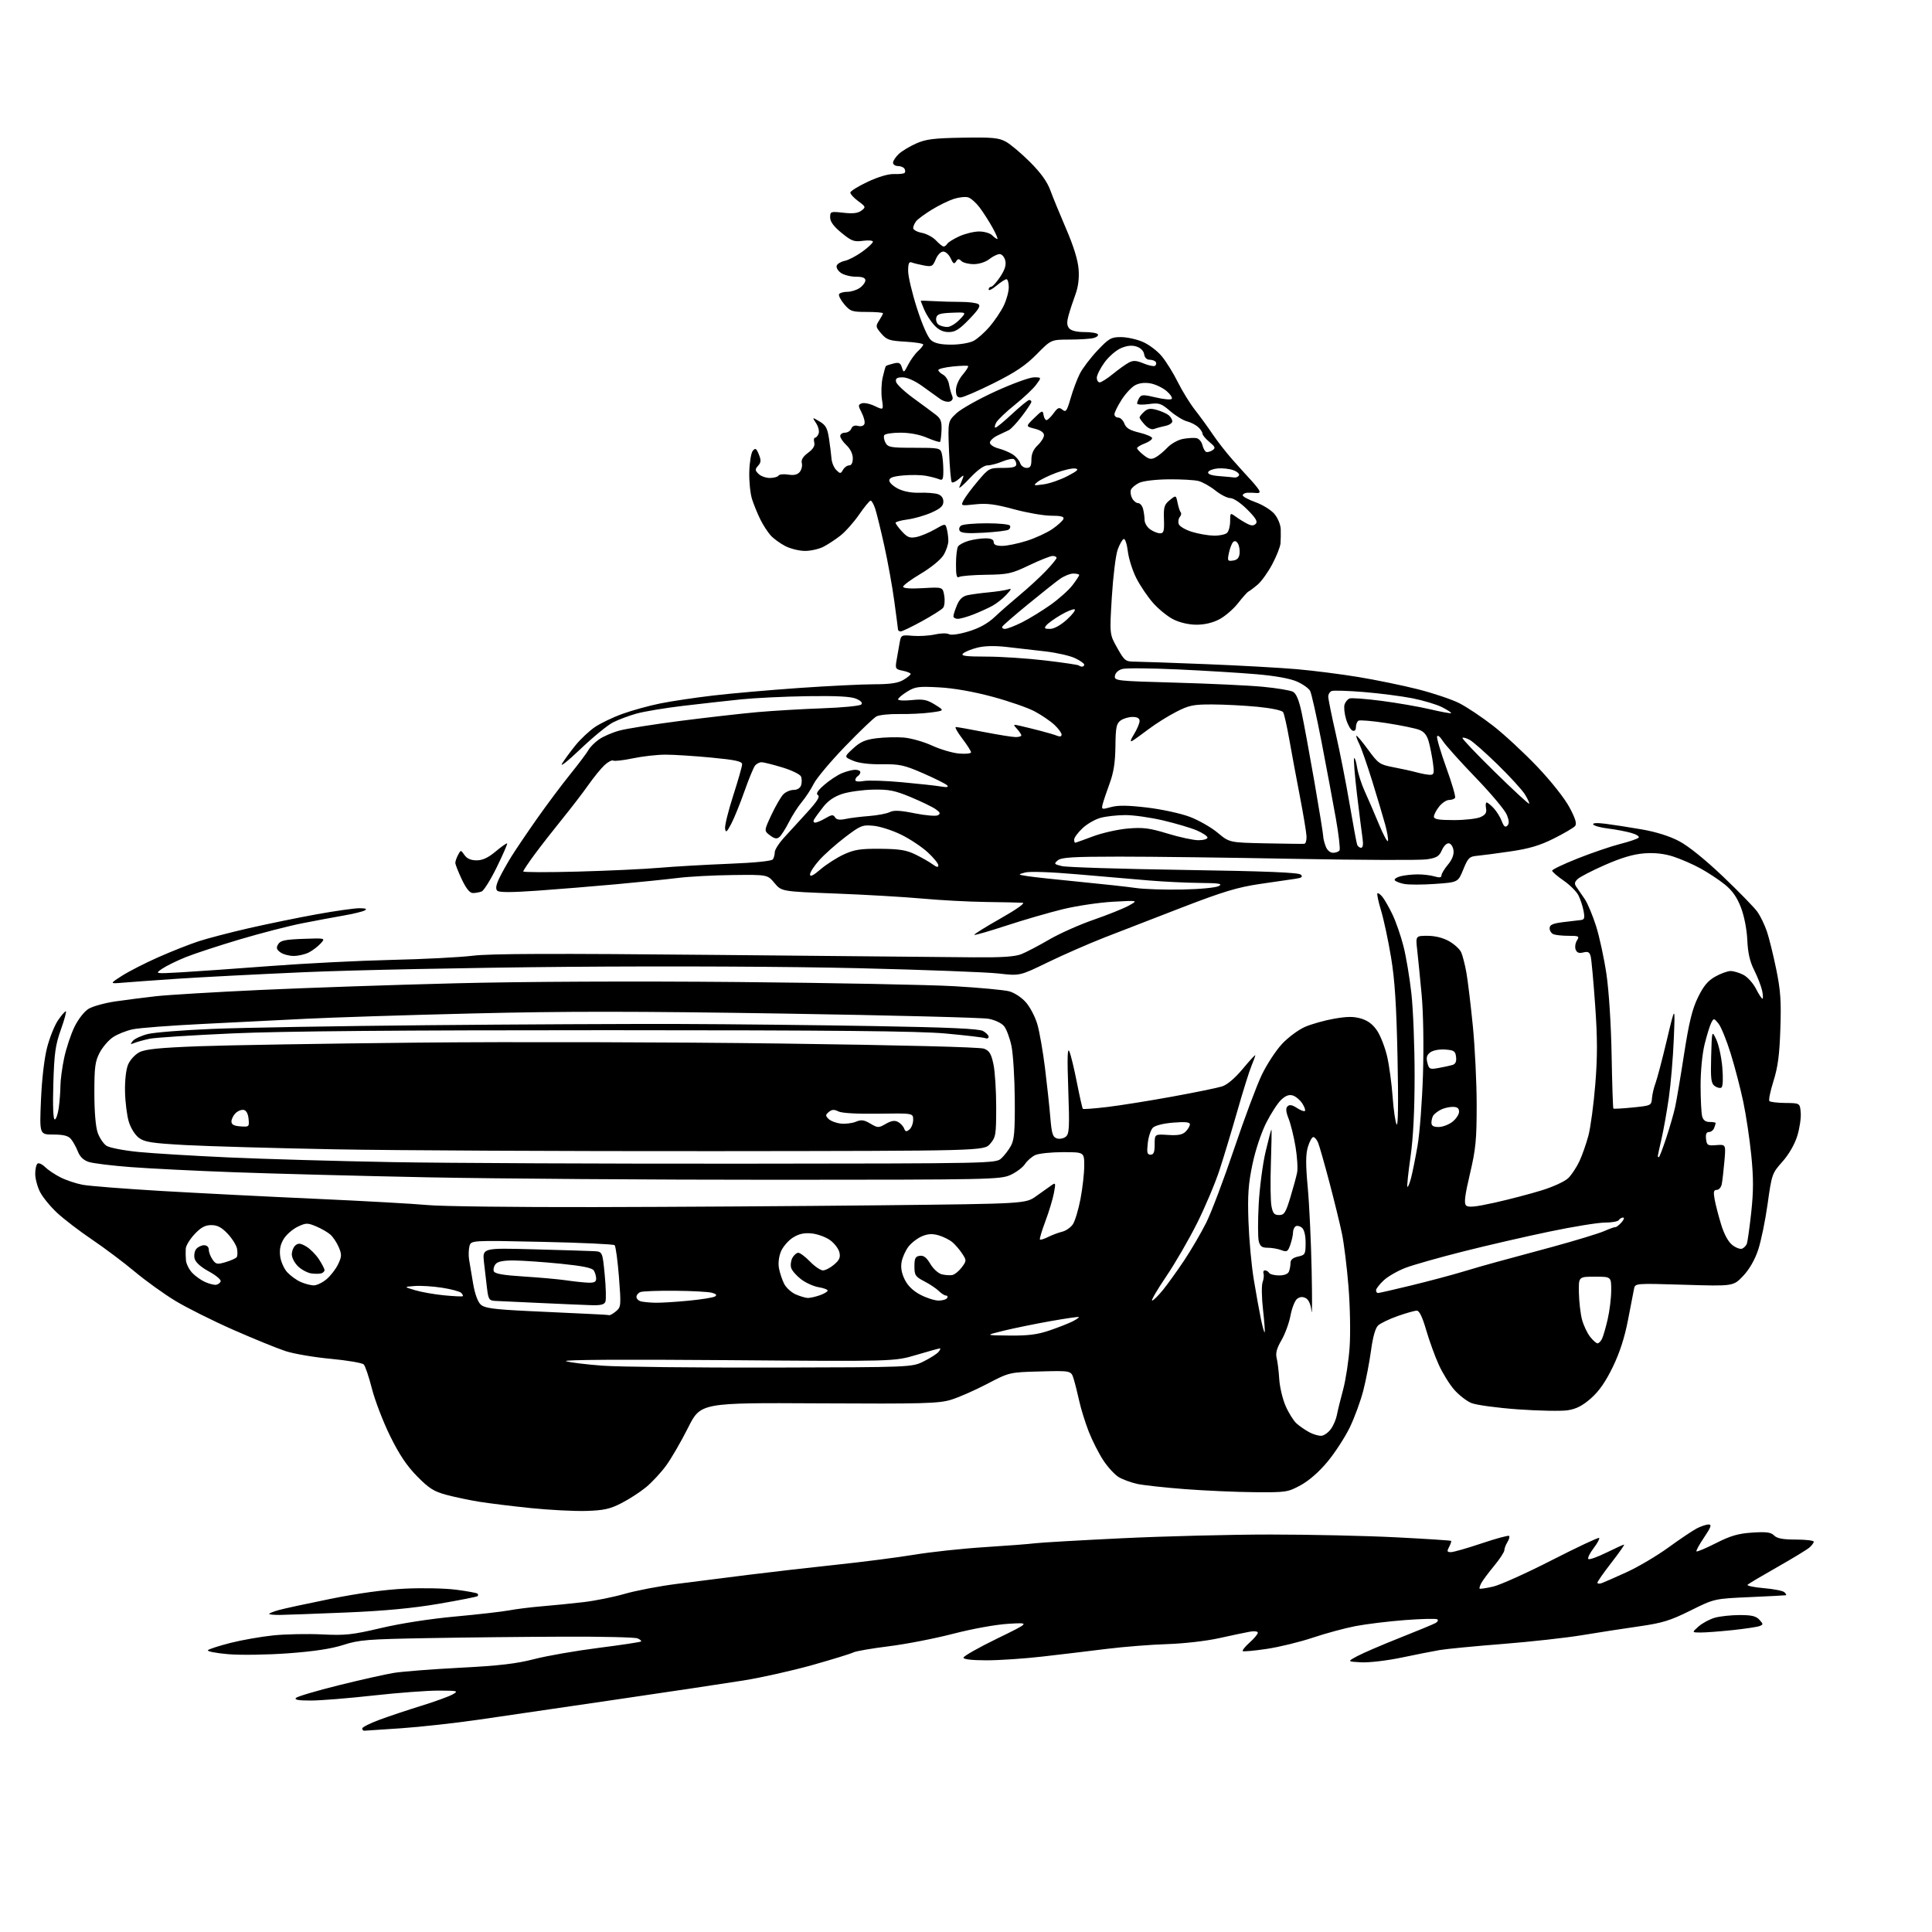 <?xml version="1.0" encoding="UTF-8" standalone="no"?>
<svg 
  version="1.1" 
  xmlns="http://www.w3.org/2000/svg" 
  xmlns:xlink="http://www.w3.org/1999/xlink" 
  xmlns:svg="http://www.w3.org/2000/svg"
  xmlns:rdf="http://www.w3.org/1999/02/22-rdf-syntax-ns#"
  xmlns:cc="http://creativecommons.org/ns#"
  xmlns:dc="http://purl.org/dc/elements/1.1/"
  viewBox="0 0 768 768"
  width="768"
  height="768"
>
<style>svg {background-color: white; }</style>"
<path stroke="none" fill="black" fill-rule="evenodd" d="M144.75,687.99C144.34,687.99 144.00,687.59 144.00,687.09C144.00,686.59 147.04,685.05 150.75,683.67C154.46,682.29 162.00,679.77 167.50,678.07C173.00,676.37 178.62,674.32 180.00,673.52C182.34,672.17 181.97,672.07 174.41,672.04C169.96,672.02 158.26,672.90 148.41,673.99C138.56,675.09 127.37,675.99 123.55,675.99C118.65,676.00 116.91,675.69 117.66,674.94C118.24,674.36 125.87,672.10 134.61,669.93C143.35,667.76 153.26,665.53 156.64,664.99C160.02,664.44 171.86,663.53 182.95,662.95C198.37,662.16 205.29,661.35 212.31,659.53C217.37,658.22 228.89,656.21 237.93,655.06C246.97,653.91 254.57,652.76 254.83,652.51C255.08,652.25 254.43,651.70 253.39,651.27C252.35,650.85 239.35,650.54 224.50,650.60C209.65,650.65 185.35,650.90 170.50,651.17C146.04,651.60 142.84,651.85 136.50,653.88C131.71,655.42 124.77,656.47 114.50,657.22C106.05,657.83 95.63,657.98 90.65,657.56C85.78,657.14 82.18,656.43 82.65,655.97C83.12,655.52 87.17,654.21 91.66,653.07C96.15,651.93 103.80,650.59 108.66,650.09C113.52,649.59 122.22,649.42 128.00,649.70C137.31,650.16 139.97,649.87 151.50,647.16C159.29,645.32 171.12,643.49 181.00,642.59C190.07,641.76 199.75,640.65 202.50,640.13C205.25,639.61 211.10,638.88 215.50,638.52C219.90,638.15 227.28,637.42 231.89,636.88C236.51,636.35 243.93,634.85 248.39,633.56C252.85,632.28 262.12,630.50 269.00,629.63C275.88,628.75 288.70,627.13 297.50,626.02C306.30,624.92 322.05,623.11 332.50,622.00C342.95,620.90 356.90,619.10 363.50,618.01C370.10,616.92 382.70,615.56 391.50,615.01C400.30,614.45 409.30,613.76 411.50,613.47C413.70,613.19 429.22,612.29 445.99,611.48C462.76,610.67 489.31,610.00 504.99,610.00C520.67,610.00 543.17,610.50 555.00,611.11C566.82,611.71 576.65,612.35 576.83,612.52C577.01,612.69 576.66,613.77 576.05,614.91C575.10,616.68 575.21,617.00 576.77,617.00C577.78,617.00 583.27,615.43 588.98,613.51C594.68,611.59 599.59,610.26 599.89,610.55C600.18,610.85 599.88,611.96 599.21,613.03C598.55,614.10 598.00,615.55 598.00,616.25C598.00,616.96 596.17,619.75 593.93,622.46C591.70,625.16 589.41,628.23 588.85,629.27C588.29,630.32 587.99,631.32 588.17,631.50C588.35,631.69 590.75,631.33 593.50,630.71C596.25,630.09 606.75,625.37 616.84,620.21C626.92,615.06 635.40,611.07 635.69,611.35C635.97,611.64 634.97,613.49 633.46,615.46C631.95,617.44 631.02,619.36 631.39,619.73C631.76,620.10 634.98,618.96 638.55,617.20C642.12,615.44 645.29,614.00 645.59,614.00C645.90,614.00 643.64,617.23 640.57,621.17C637.51,625.12 635.00,628.70 635.00,629.14C635.00,629.58 635.79,629.65 636.75,629.30C637.71,628.96 642.20,626.98 646.73,624.91C651.25,622.84 658.68,618.45 663.23,615.14C667.78,611.84 672.85,608.43 674.50,607.57C676.15,606.72 678.26,606.01 679.18,606.01C680.53,606.00 680.17,607.03 677.41,611.14C675.50,613.97 674.14,616.47 674.37,616.70C674.60,616.94 678.10,615.46 682.15,613.41C687.96,610.47 690.98,609.59 696.56,609.23C702.17,608.86 703.95,609.09 705.24,610.38C706.42,611.57 708.74,612.00 713.93,612.00C717.82,612.00 721.00,612.38 721.00,612.85C721.00,613.31 720.21,614.37 719.25,615.19C718.29,616.02 712.55,619.51 706.50,622.94C700.45,626.37 695.14,629.52 694.70,629.94C694.26,630.36 697.14,630.97 701.10,631.31C705.07,631.64 708.78,632.38 709.35,632.95C709.93,633.53 710.20,634.06 709.95,634.13C709.70,634.20 703.20,634.54 695.49,634.88C681.49,635.50 681.49,635.50 671.99,640.22C663.91,644.23 660.86,645.17 651.50,646.51C645.45,647.37 635.33,648.94 629.00,649.99C622.67,651.05 608.44,652.62 597.36,653.50C586.28,654.37 575.03,655.46 572.36,655.91C569.69,656.37 562.83,657.72 557.12,658.92C551.37,660.12 544.23,660.96 541.12,660.80C535.50,660.50 535.50,660.50 539.61,658.30C541.88,657.09 549.43,653.84 556.40,651.08C563.37,648.32 569.79,645.66 570.67,645.17C571.54,644.68 571.83,644.01 571.31,643.69C570.78,643.37 564.99,643.51 558.43,644.01C551.87,644.51 543.06,645.59 538.85,646.40C534.64,647.20 526.99,649.28 521.85,651.00C516.71,652.72 508.45,654.74 503.50,655.47C498.55,656.21 494.28,656.60 494.00,656.33C493.73,656.06 494.96,654.53 496.75,652.93C498.54,651.33 500.00,649.58 500.00,649.04C500.00,648.47 498.62,648.30 496.75,648.64C494.96,648.96 489.45,650.12 484.50,651.22C479.46,652.33 470.45,653.36 464.00,653.56C457.68,653.75 446.88,654.60 440.00,655.45C433.12,656.31 421.63,657.68 414.46,658.50C407.29,659.33 397.27,660.00 392.21,660.00C386.38,660.00 383.00,659.61 383.00,658.94C383.00,658.35 388.96,654.97 396.25,651.42C409.50,644.96 409.50,644.96 400.89,645.48C395.91,645.77 386.64,647.45 378.89,649.45C371.53,651.36 359.98,653.60 353.23,654.43C346.48,655.27 340.18,656.36 339.23,656.86C338.28,657.36 330.98,659.61 323.00,661.86C315.02,664.10 302.65,666.88 295.50,668.02C288.35,669.17 265.62,672.57 245.00,675.59C224.38,678.61 199.85,682.20 190.50,683.57C181.15,684.93 167.20,686.48 159.50,687.01C151.80,687.54 145.16,687.98 144.75,687.99zM676.00,648.95C672.50,648.94 672.50,648.94 675.25,646.51C676.77,645.18 679.69,643.62 681.75,643.05C683.81,642.48 688.24,642.01 691.60,642.01C696.29,642.00 698.08,642.43 699.39,643.88C700.98,645.63 700.98,645.79 699.40,646.40C698.48,646.75 693.62,647.48 688.61,648.01C683.60,648.53 677.92,648.96 676.00,648.95zM111.25,641.96C108.91,641.98 107.00,641.80 107.00,641.55C107.00,641.30 108.69,640.62 110.75,640.04C112.81,639.46 122.15,637.44 131.50,635.55C142.49,633.33 152.92,631.91 161.00,631.51C167.93,631.18 177.02,631.37 181.41,631.95C185.76,632.52 189.55,633.22 189.83,633.50C190.11,633.77 190.11,634.22 189.85,634.49C189.58,634.75 182.64,636.12 174.43,637.53C163.98,639.31 152.90,640.36 137.50,641.00C125.40,641.50 113.59,641.93 111.25,641.96zM233.00,600.62C228.32,600.76 218.43,600.25 211.01,599.49C203.59,598.73 194.37,597.59 190.51,596.97C186.66,596.35 180.80,595.12 177.50,594.24C172.49,592.90 170.56,591.68 165.80,586.85C161.69,582.66 158.71,578.22 155.05,570.78C152.27,565.13 149.03,556.67 147.84,552.00C146.65,547.33 145.19,543.00 144.59,542.39C143.99,541.78 138.08,540.77 131.46,540.15C124.84,539.54 116.74,538.15 113.46,537.07C110.18,536.00 100.87,532.20 92.77,528.64C84.67,525.07 74.32,519.90 69.77,517.15C65.22,514.40 57.90,509.13 53.50,505.45C49.10,501.77 41.45,496.03 36.50,492.69C31.55,489.35 25.32,484.57 22.66,482.08C19.99,479.59 16.95,475.87 15.91,473.81C14.86,471.76 14.00,468.51 14.00,466.60C14.00,464.68 14.43,462.85 14.96,462.52C15.49,462.20 16.82,462.82 17.92,463.92C19.02,465.02 21.74,466.85 23.98,467.99C26.21,469.13 30.18,470.46 32.80,470.96C35.42,471.46 49.47,472.56 64.03,473.42C78.59,474.27 106.25,475.68 125.50,476.54C144.75,477.41 164.78,478.53 170.00,479.03C175.22,479.54 204.93,479.90 236.00,479.84C267.07,479.78 318.41,479.46 350.09,479.12C407.68,478.50 407.68,478.50 411.89,475.50C414.21,473.85 416.93,471.92 417.93,471.21C419.65,470.00 419.71,470.18 418.95,474.25C418.50,476.64 416.98,481.68 415.56,485.45C414.14,489.22 413.16,492.50 413.39,492.73C413.63,492.96 415.09,492.50 416.66,491.71C418.22,490.93 420.73,489.99 422.24,489.62C423.74,489.26 425.66,487.92 426.51,486.63C427.35,485.34 428.71,480.81 429.52,476.56C430.33,472.30 431.00,466.39 431.00,463.41C431.00,458.00 431.00,458.00 422.55,458.00C417.90,458.00 412.95,458.52 411.56,459.15C410.17,459.79 408.31,461.40 407.44,462.74C406.56,464.07 403.97,466.02 401.67,467.06C397.68,468.87 393.69,468.96 308.50,468.98C259.55,468.99 197.23,468.55 170.00,468.00C142.77,467.45 108.12,466.54 93.00,465.98C77.88,465.43 59.42,464.51 52.00,463.94C44.58,463.38 37.08,462.46 35.35,461.91C33.21,461.23 31.80,459.89 30.94,457.71C30.24,455.94 29.00,453.71 28.18,452.75C27.10,451.48 25.19,451.00 21.20,451.00C15.70,451.00 15.70,451.00 16.29,437.25C16.64,428.93 17.61,420.68 18.73,416.36C19.75,412.44 21.69,407.60 23.04,405.62C24.39,403.64 25.79,402.01 26.15,402.01C26.51,402.00 25.64,405.26 24.21,409.25C22.02,415.41 21.56,418.65 21.20,430.75C20.94,439.63 21.14,445.00 21.75,445.00C22.29,445.00 23.01,442.91 23.36,440.36C23.71,437.81 24.01,433.87 24.02,431.61C24.03,429.35 24.70,424.36 25.51,420.52C26.33,416.68 28.17,411.13 29.61,408.18C31.12,405.11 33.50,402.06 35.21,401.02C36.86,400.02 41.64,398.70 45.85,398.08C50.06,397.47 57.33,396.54 62.00,396.01C66.67,395.49 85.30,394.37 103.39,393.53C121.49,392.69 156.36,391.49 180.89,390.88C208.01,390.19 252.16,389.99 293.50,390.37C330.90,390.71 369.60,391.46 379.50,392.04C389.40,392.62 399.15,393.53 401.16,394.06C403.23,394.61 406.12,396.51 407.82,398.45C409.47,400.32 411.52,404.26 412.37,407.19C413.22,410.12 414.58,417.92 415.40,424.51C416.21,431.11 417.17,439.97 417.52,444.21C418.06,450.68 418.48,452.02 420.13,452.54C421.21,452.88 422.81,452.57 423.68,451.85C425.06,450.70 425.19,448.28 424.65,433.02C424.20,420.23 424.33,416.18 425.10,418.00C425.69,419.38 427.04,424.98 428.11,430.45C429.19,435.92 430.24,440.57 430.45,440.78C430.66,440.99 435.03,440.66 440.17,440.05C445.30,439.43 456.93,437.58 466.00,435.92C475.07,434.27 483.98,432.45 485.79,431.87C487.85,431.21 490.93,428.59 494.04,424.86C496.77,421.58 499.00,419.16 499.00,419.48C499.00,419.80 498.31,421.72 497.46,423.75C496.61,425.78 494.11,433.76 491.91,441.47C489.71,449.19 486.51,459.77 484.81,465.00C483.11,470.23 479.09,479.76 475.87,486.20C472.66,492.63 467.12,502.20 463.56,507.45C460.00,512.70 457.49,517.00 457.98,517.00C458.47,517.00 460.42,515.09 462.31,512.75C464.21,510.41 468.00,505.12 470.75,501.00C473.50,496.88 477.41,490.18 479.45,486.12C481.49,482.06 486.48,468.86 490.55,456.78C494.62,444.70 499.59,431.40 501.59,427.24C503.60,423.07 507.23,417.53 509.66,414.94C512.09,412.34 516.21,409.30 518.81,408.18C521.42,407.05 526.63,405.60 530.39,404.94C535.63,404.03 538.15,404.03 541.13,404.92C543.81,405.73 545.79,407.25 547.48,409.79C548.82,411.83 550.59,416.43 551.42,420.00C552.24,423.57 553.21,430.77 553.59,436.00C553.96,441.23 554.68,446.18 555.19,447.00C555.78,447.94 555.91,437.97 555.54,420.50C555.10,399.42 554.46,389.52 552.95,380.47C551.85,373.85 550.08,365.55 549.01,362.02C547.94,358.49 547.28,355.39 547.54,355.12C547.81,354.86 548.72,355.51 549.57,356.57C550.42,357.63 552.22,360.79 553.56,363.59C554.90,366.39 556.85,372.01 557.89,376.09C558.94,380.17 560.36,388.68 561.06,395.00C561.76,401.32 562.33,415.95 562.33,427.50C562.33,441.59 561.78,452.26 560.69,459.94C559.79,466.23 559.23,471.57 559.46,471.79C559.68,472.02 560.33,470.47 560.90,468.35C561.46,466.23 562.63,460.45 563.49,455.50C564.36,450.55 565.33,437.73 565.66,427.00C566.00,415.50 565.79,402.58 565.13,395.50C564.52,388.90 563.73,380.91 563.37,377.75C562.72,372.00 562.72,372.00 567.47,372.00C570.47,372.00 573.63,372.79 576.01,374.13C578.09,375.30 580.26,377.28 580.84,378.54C581.41,379.80 582.35,383.46 582.92,386.67C583.49,389.88 584.64,399.43 585.48,407.89C586.31,416.35 587.00,430.47 587.00,439.27C587.00,453.11 586.64,456.78 584.32,466.64C582.29,475.25 581.92,478.32 582.79,479.19C583.66,480.06 586.45,479.78 594.22,478.06C599.87,476.80 608.23,474.61 612.79,473.20C617.50,471.75 622.11,469.61 623.46,468.27C624.76,466.97 626.73,463.98 627.84,461.62C628.94,459.27 630.55,454.68 631.42,451.42C632.28,448.17 633.51,439.03 634.14,431.13C635.04,420.10 635.03,412.79 634.10,399.63C633.44,390.21 632.64,381.49 632.34,380.26C631.90,378.47 631.30,378.14 629.40,378.61C627.69,379.04 626.83,378.72 626.35,377.47C625.98,376.52 626.21,374.89 626.85,373.87C627.92,372.15 627.66,372.00 623.59,372.00C621.16,372.00 618.45,371.73 617.58,371.39C616.71,371.06 616.00,369.99 616.00,369.02C616.00,367.64 617.15,367.11 621.25,366.58C624.14,366.21 627.32,365.83 628.32,365.74C629.84,365.60 630.03,365.00 629.49,362.07C629.12,360.14 628.19,357.34 627.41,355.83C626.63,354.33 623.97,351.70 621.50,350.00C619.02,348.30 617.00,346.54 617.00,346.09C617.00,345.64 621.61,343.45 627.25,341.21C632.89,338.98 640.42,336.41 644.00,335.50C647.58,334.59 650.89,333.47 651.37,333.00C651.85,332.54 650.51,331.67 648.37,331.08C646.24,330.48 642.12,329.70 639.22,329.35C636.32,329.00 633.67,328.28 633.34,327.75C632.97,327.14 634.73,327.03 638.12,327.45C641.08,327.82 647.55,328.82 652.50,329.68C658.27,330.67 663.65,332.36 667.47,334.37C671.16,336.30 677.85,341.70 684.97,348.48C691.31,354.53 697.46,360.84 698.63,362.51C699.81,364.19 701.48,367.66 702.36,370.23C703.23,372.79 704.89,379.53 706.06,385.20C707.80,393.68 708.10,397.89 707.72,409.00C707.38,419.35 706.73,424.19 704.98,429.76C703.72,433.75 702.99,437.33 703.37,437.70C703.75,438.08 706.63,438.42 709.78,438.45C715.50,438.50 715.50,438.50 715.82,442.34C715.99,444.45 715.36,448.64 714.41,451.66C713.36,454.99 711.05,458.97 708.51,461.82C704.43,466.40 704.31,466.76 702.65,478.61C701.72,485.27 700.02,493.52 698.86,496.94C697.53,500.90 695.35,504.65 692.89,507.24C689.01,511.31 689.01,511.31 669.51,510.71C650.02,510.12 650.01,510.12 649.56,512.31C649.31,513.51 648.23,519.11 647.15,524.74C645.81,531.69 643.88,537.68 641.11,543.39C638.27,549.26 635.66,553.01 632.44,555.85C629.05,558.83 626.59,560.09 623.16,560.61C620.60,561.00 611.70,560.83 603.40,560.24C595.09,559.64 586.76,558.51 584.88,557.72C583.00,556.94 579.94,554.56 578.07,552.43C576.20,550.30 573.44,545.83 571.93,542.50C570.41,539.16 568.17,532.96 566.93,528.72C565.43,523.54 564.20,521.00 563.20,521.00C562.38,521.00 558.96,521.97 555.60,523.15C552.25,524.34 548.74,526.03 547.81,526.90C546.73,527.93 545.72,531.49 545.01,536.81C544.39,541.38 543.02,548.52 541.95,552.69C540.89,556.85 538.47,563.46 536.58,567.38C534.68,571.30 530.71,577.42 527.75,581.00C524.36,585.09 520.38,588.57 517.04,590.39C511.90,593.18 511.27,593.27 498.61,593.17C491.40,593.11 478.98,592.56 471.00,591.95C463.03,591.34 454.51,590.41 452.08,589.88C449.66,589.35 446.36,588.15 444.77,587.21C443.17,586.27 440.39,583.25 438.58,580.50C436.77,577.75 434.15,572.58 432.76,569.00C431.37,565.42 429.69,560.02 429.03,557.00C428.37,553.98 427.37,550.00 426.81,548.17C425.79,544.84 425.79,544.84 413.52,545.17C401.24,545.50 401.24,545.50 392.37,550.14C387.49,552.69 381.02,555.53 378.00,556.44C373.15,557.91 366.99,558.08 325.50,557.85C278.50,557.59 278.50,557.59 273.50,567.58C270.74,573.07 266.81,579.86 264.75,582.65C262.70,585.45 259.10,589.31 256.76,591.23C254.42,593.15 250.03,595.99 247.00,597.54C242.45,599.87 240.03,600.40 233.00,600.62zM525.40,570.73C526.44,570.60 528.11,569.38 529.09,568.00C530.08,566.62 531.13,564.15 531.43,562.50C531.74,560.85 532.84,556.32 533.90,552.44C534.95,548.56 536.12,540.91 536.50,535.44C536.88,529.92 536.68,519.28 536.05,511.50C535.43,503.80 534.27,494.35 533.47,490.50C532.68,486.65 530.42,477.43 528.46,470.00C526.50,462.57 524.48,455.49 523.97,454.25C523.46,453.01 522.60,452.00 522.06,452.00C521.52,452.00 520.55,453.76 519.91,455.92C519.02,458.89 519.00,462.82 519.86,472.17C520.48,478.95 521.17,493.73 521.40,505.00C521.63,516.27 521.61,523.59 521.35,521.25C521.05,518.53 520.24,516.66 519.08,516.04C517.85,515.39 516.76,515.46 515.65,516.29C514.75,516.95 513.56,519.94 513.00,522.92C512.44,525.91 510.82,530.33 509.40,532.75C507.53,535.95 507.01,537.89 507.49,539.83C507.86,541.30 508.32,545.04 508.51,548.14C508.70,551.25 509.82,556.04 511.01,558.80C512.19,561.55 514.14,564.69 515.33,565.78C516.52,566.87 518.85,568.48 520.50,569.36C522.15,570.24 524.35,570.86 525.40,570.73zM307.00,543.63C362.50,543.50 362.50,543.50 367.20,541.16C369.78,539.88 372.43,538.19 373.07,537.41C373.72,536.64 373.97,536.00 373.64,536.00C373.30,536.00 369.09,537.17 364.27,538.60C355.50,541.21 355.50,541.21 289.00,540.68C247.82,540.35 223.45,540.50 225.00,541.08C226.38,541.58 232.90,542.39 239.50,542.88C246.10,543.36 276.48,543.70 307.00,543.63zM635.04,534.00C635.53,534.00 636.32,533.21 636.80,532.25C637.28,531.29 638.30,527.80 639.06,524.50C639.83,521.20 640.47,516.02 640.48,513.00C640.50,507.50 640.50,507.50 634.00,507.50C627.50,507.50 627.50,507.50 627.64,514.00C627.72,517.58 628.28,522.35 628.89,524.62C629.51,526.89 630.94,529.92 632.08,531.37C633.21,532.82 634.55,534.00 635.04,534.00zM401.25,530.90C408.77,530.98 412.42,530.51 417.25,528.86C420.69,527.69 424.78,526.08 426.34,525.29C427.91,524.50 429.03,523.71 428.84,523.54C428.65,523.37 423.55,524.11 417.50,525.19C411.45,526.26 403.12,527.97 399.00,528.97C391.50,530.81 391.50,530.81 401.25,530.90zM502.72,529.61C502.90,529.43 502.61,525.37 502.07,520.60C501.52,515.82 501.45,510.92 501.90,509.71C502.35,508.49 502.51,506.94 502.27,506.25C502.03,505.56 502.29,505.00 502.86,505.00C503.42,505.00 504.16,505.45 504.50,506.00C504.84,506.55 506.62,507.00 508.45,507.00C510.57,507.00 512.01,506.42 512.39,505.42C512.73,504.55 513.00,503.01 513.00,502.00C513.00,500.77 513.99,499.94 516.00,499.50C518.82,498.88 519.00,498.56 519.00,494.04C519.00,491.06 518.45,488.79 517.54,488.04C516.74,487.37 515.62,487.12 515.04,487.47C514.47,487.83 514.00,488.92 514.00,489.91C514.00,490.90 513.51,493.09 512.92,494.80C511.95,497.57 511.58,497.79 509.36,496.95C507.99,496.43 505.56,496.00 503.95,496.00C501.63,496.00 500.90,495.46 500.37,493.35C500.01,491.89 500.00,485.32 500.35,478.73C500.71,472.15 501.93,462.77 503.08,457.88C504.23,453.00 505.28,449.00 505.41,449.00C505.54,449.00 505.45,455.04 505.20,462.41C504.95,469.79 505.05,477.44 505.42,479.41C505.96,482.32 506.53,483.00 508.45,483.00C510.50,483.00 511.08,482.09 512.92,476.04C514.08,472.21 515.30,467.75 515.62,466.13C515.95,464.51 515.66,459.88 514.99,455.84C514.31,451.80 513.08,446.78 512.24,444.68C511.16,441.95 511.04,440.56 511.81,439.79C512.59,439.01 513.64,439.19 515.54,440.43C516.99,441.38 518.42,441.91 518.72,441.61C519.02,441.31 518.55,439.96 517.66,438.61C516.78,437.26 515.10,435.85 513.94,435.48C512.46,435.01 511.08,435.51 509.31,437.16C507.93,438.45 505.25,442.57 503.35,446.32C501.35,450.29 499.05,457.19 497.87,462.82C496.23,470.63 495.92,475.01 496.28,485.50C496.53,492.65 497.47,503.00 498.38,508.50C499.28,514.00 500.56,521.08 501.21,524.22C501.86,527.37 502.54,529.80 502.72,529.61zM242.14,522.80C242.49,522.91 243.72,522.21 244.87,521.25C246.88,519.57 246.92,519.03 246.04,507.61C245.53,501.06 244.75,495.38 244.31,494.98C243.86,494.58 230.83,493.98 215.35,493.65C187.21,493.04 187.21,493.04 186.61,495.42C186.28,496.73 186.21,499.09 186.46,500.65C186.71,502.22 187.43,506.51 188.06,510.19C188.77,514.36 189.92,517.52 191.11,518.60C192.67,520.01 196.09,520.48 209.76,521.15C218.97,521.60 229.88,522.12 234.00,522.29C238.12,522.46 241.79,522.69 242.14,522.80zM234.78,518.82C231.88,518.73 222.75,518.33 214.50,517.95C206.25,517.57 198.31,517.20 196.85,517.13C194.46,517.01 194.14,516.53 193.61,512.25C193.28,509.64 192.74,504.93 192.39,501.78C191.76,496.07 191.76,496.07 212.13,496.62C223.33,496.92 234.07,497.25 236.00,497.35C239.50,497.53 239.50,497.53 240.38,506.70C240.87,511.75 240.99,516.58 240.66,517.44C240.21,518.62 238.76,518.96 234.78,518.82zM260.50,517.86C262.70,517.91 268.65,517.54 273.71,517.05C278.78,516.56 283.50,515.81 284.20,515.37C285.10,514.82 284.74,514.38 282.99,513.89C281.62,513.51 275.02,513.15 268.33,513.10C261.64,513.04 255.45,513.27 254.58,513.61C253.71,513.94 253.00,514.81 253.00,515.53C253.00,516.26 253.79,517.06 254.75,517.31C255.71,517.56 258.30,517.81 260.50,517.86zM373.10,517.00C374.63,517.00 376.16,516.55 376.50,516.00C376.84,515.45 376.64,515.00 376.06,515.00C375.48,515.00 374.19,514.19 373.20,513.20C372.22,512.22 369.63,510.48 367.45,509.36C363.87,507.50 363.50,506.93 363.50,503.40C363.50,500.19 363.87,499.45 365.62,499.20C367.15,498.98 368.32,499.87 369.82,502.42C370.96,504.36 373.00,506.21 374.37,506.56C375.73,506.90 377.62,507.02 378.56,506.84C379.51,506.65 381.19,505.29 382.30,503.81C384.25,501.18 384.26,501.04 382.48,498.33C381.47,496.79 379.72,494.75 378.58,493.79C377.43,492.83 374.98,491.60 373.11,491.06C370.65,490.35 368.86,490.45 366.53,491.42C364.77,492.16 362.37,493.98 361.19,495.48C360.02,496.98 358.77,499.71 358.42,501.56C357.99,503.86 358.38,506.09 359.65,508.66C360.88,511.14 362.98,513.18 365.91,514.70C368.33,515.97 371.57,517.00 373.10,517.00zM183.93,515.27C184.17,515.11 183.91,514.51 183.34,513.94C182.78,513.38 179.37,512.46 175.76,511.90C172.15,511.33 167.24,511.02 164.85,511.21C160.50,511.54 160.50,511.54 165.00,512.88C167.47,513.62 172.65,514.53 176.50,514.91C180.35,515.28 183.69,515.44 183.93,515.27zM321.10,515.96C321.98,515.98 324.12,515.51 325.85,514.90C327.58,514.30 329.00,513.46 329.00,513.03C329.00,512.61 327.38,512.00 325.41,511.68C323.43,511.36 320.31,509.95 318.47,508.55C316.64,507.15 314.85,505.12 314.51,504.04C314.17,502.96 314.38,501.16 314.98,500.04C315.58,498.92 316.64,498.00 317.34,498.00C318.04,498.00 320.13,499.57 322.00,501.50C323.87,503.43 326.18,505.00 327.14,505.00C328.10,505.00 330.11,503.95 331.60,502.67C333.73,500.83 334.17,499.80 333.65,497.74C333.29,496.31 331.61,494.14 329.91,492.93C328.21,491.72 324.95,490.54 322.66,490.31C319.64,490.01 317.60,490.46 315.19,491.97C313.37,493.11 311.24,495.58 310.45,497.46C309.59,499.52 309.27,502.19 309.66,504.19C310.00,506.01 310.93,508.77 311.71,510.33C312.49,511.88 314.56,513.77 316.31,514.54C318.07,515.30 320.22,515.94 321.10,515.96zM547.78,514.00C548.20,514.00 554.16,512.64 561.03,510.97C567.89,509.30 577.10,506.85 581.50,505.52C585.90,504.19 591.98,502.44 595.00,501.64C598.02,500.84 608.02,498.13 617.22,495.62C626.42,493.11 635.64,490.29 637.72,489.37C639.80,488.45 641.78,487.74 642.13,487.81C642.48,487.87 643.56,487.04 644.54,485.96C645.51,484.88 645.82,484.00 645.21,484.00C644.61,484.00 643.84,484.45 643.50,485.00C643.16,485.55 640.67,486.00 637.96,486.00C635.26,486.00 625.31,487.61 615.86,489.59C606.41,491.56 590.98,495.11 581.59,497.49C572.19,499.86 561.93,502.77 558.80,503.95C555.66,505.14 551.72,507.39 550.05,508.96C548.37,510.52 547.00,512.30 547.00,512.90C547.00,513.51 547.35,514.00 547.78,514.00zM85.92,510.72C86.70,510.60 87.51,509.98 87.72,509.34C87.93,508.70 85.82,506.94 83.03,505.42C79.81,503.67 77.74,501.80 77.36,500.31C77.04,499.03 77.33,497.30 78.01,496.49C78.69,495.67 80.09,495.00 81.12,495.00C82.25,495.00 83.00,495.71 83.00,496.78C83.00,497.76 83.67,499.51 84.49,500.69C85.84,502.61 86.35,502.71 89.74,501.70C91.81,501.08 93.77,500.20 94.10,499.73C94.43,499.26 94.48,497.75 94.22,496.37C93.96,494.99 92.28,492.32 90.50,490.43C88.10,487.88 86.42,487.00 84.00,487.00C81.55,487.00 79.89,487.89 77.37,490.57C75.52,492.54 73.93,495.12 73.84,496.32C73.76,497.52 73.79,499.62 73.92,501.00C74.04,502.38 75.12,504.57 76.32,505.88C77.52,507.19 79.85,508.86 81.50,509.60C83.15,510.34 85.14,510.85 85.92,510.72zM124.67,510.96C125.87,510.98 128.18,509.88 129.80,508.51C131.43,507.14 133.50,504.46 134.41,502.55C135.86,499.50 135.89,498.67 134.67,495.79C133.90,493.98 132.41,491.73 131.35,490.79C130.29,489.85 127.74,488.37 125.68,487.51C122.23,486.07 121.63,486.08 118.34,487.64C116.38,488.58 113.89,490.73 112.83,492.42C111.47,494.59 111.03,496.64 111.37,499.35C111.62,501.46 112.89,504.33 114.17,505.73C115.45,507.12 117.85,508.86 119.50,509.59C121.15,510.32 123.48,510.94 124.67,510.96zM233.75,509.88C236.23,509.97 237.00,509.59 236.98,508.25C236.98,507.29 236.55,505.84 236.04,505.04C235.39,504.00 231.48,503.21 222.81,502.34C216.04,501.67 207.74,501.09 204.37,501.06C200.11,501.02 197.87,501.45 197.01,502.49C196.33,503.31 196.01,504.59 196.30,505.35C196.68,506.33 199.99,506.92 208.16,507.43C214.40,507.82 221.97,508.50 225.00,508.94C228.03,509.39 231.96,509.81 233.75,509.88zM127.75,506.17C127.06,506.39 125.30,506.41 123.83,506.22C122.37,506.04 120.00,504.81 118.58,503.49C117.16,502.17 116.00,500.00 116.00,498.67C116.00,497.34 116.65,495.70 117.45,495.04C118.60,494.08 119.49,494.18 121.72,495.49C123.27,496.41 125.54,498.69 126.77,500.56C127.99,502.44 129.00,504.38 129.00,504.88C129.00,505.38 128.44,505.96 127.75,506.17zM692.49,496.37C693.23,496.08 694.09,495.20 694.39,494.42C694.69,493.63 695.48,488.03 696.14,481.97C697.06,473.49 697.06,468.25 696.16,459.22C695.51,452.78 694.09,443.23 692.98,438.00C691.88,432.77 689.64,424.17 688.00,418.87C686.36,413.58 684.17,408.20 683.15,406.93C681.33,404.69 681.24,404.68 680.26,406.56C679.70,407.63 678.52,411.45 677.62,415.06C676.67,418.93 676.01,425.71 676.01,431.56C676.02,437.03 676.30,442.51 676.63,443.75C677.04,445.29 677.99,446.00 679.62,446.00C680.93,446.00 682.00,446.19 682.00,446.42C682.00,446.65 681.73,447.55 681.39,448.42C681.06,449.29 680.13,450.00 679.33,450.00C678.32,450.00 677.97,450.86 678.18,452.75C678.47,455.27 678.81,455.48 682.28,455.20C686.07,454.91 686.07,454.91 685.47,461.70C685.14,465.44 684.67,469.51 684.42,470.75C684.17,471.99 683.28,473.00 682.44,473.00C681.22,473.00 681.05,473.76 681.59,476.75C681.96,478.81 683.12,483.29 684.16,486.70C685.35,490.60 686.99,493.63 688.59,494.89C689.98,495.99 691.74,496.65 692.49,496.37zM295.65,462.58C394.29,462.50 395.82,462.47 398.00,460.50C399.21,459.40 400.95,457.15 401.85,455.50C403.20,453.05 403.48,449.66 403.39,437.00C403.33,428.48 402.73,418.93 402.07,415.78C401.41,412.64 400.10,409.11 399.15,407.94C398.16,406.71 395.54,405.46 392.96,404.98C390.51,404.52 354.07,403.59 312.00,402.92C252.70,401.97 224.73,401.96 187.61,402.87C161.27,403.51 131.57,404.47 121.61,404.98C111.65,405.50 93.15,406.42 80.50,407.04C67.85,407.66 55.38,408.61 52.79,409.16C50.19,409.70 46.63,411.13 44.87,412.33C43.11,413.52 40.73,416.30 39.59,418.50C37.81,421.91 37.50,424.27 37.51,434.50C37.51,441.93 38.02,447.94 38.84,450.29C39.58,452.37 41.15,454.70 42.34,455.47C43.53,456.25 49.22,457.35 55.00,457.92C60.78,458.49 76.97,459.47 91.00,460.10C105.03,460.74 134.28,461.57 156.00,461.96C177.72,462.35 240.57,462.63 295.65,462.58zM659.42,460.00C659.65,460.00 660.98,456.51 662.39,452.25C663.79,447.99 665.38,442.48 665.91,440.00C666.45,437.52 668.05,428.07 669.45,419.00C671.43,406.28 672.69,401.12 674.97,396.46C677.18,391.94 678.91,389.85 681.85,388.21C684.01,386.99 686.75,386.00 687.94,386.00C689.13,386.00 691.42,386.68 693.04,387.52C694.66,388.36 696.89,390.83 698.01,393.02C699.13,395.21 700.29,397.00 700.60,397.00C700.91,397.00 700.84,395.54 700.46,393.75C700.07,391.96 698.66,388.33 697.33,385.68C695.59,382.25 694.81,378.81 694.58,373.68C694.38,369.42 693.36,364.16 692.06,360.76C690.50,356.69 688.65,354.04 685.68,351.63C683.38,349.77 679.02,346.89 676.00,345.23C672.98,343.57 668.10,341.45 665.16,340.50C661.54,339.33 657.83,338.92 653.66,339.22C649.35,339.54 644.67,340.91 638.07,343.80C632.89,346.07 627.94,348.63 627.09,349.48C625.82,350.75 625.76,351.36 626.78,352.77C627.47,353.72 628.93,355.85 630.03,357.50C631.13,359.15 633.12,363.93 634.46,368.12C635.79,372.31 637.64,380.86 638.57,387.12C639.57,393.86 640.41,407.04 640.64,419.43C640.85,430.94 641.16,440.50 641.34,440.67C641.51,440.84 644.98,440.65 649.05,440.24C656.31,439.51 656.46,439.44 656.68,436.61C656.80,435.02 657.43,432.32 658.08,430.61C658.73,428.90 660.75,421.20 662.58,413.50C665.91,399.50 665.91,399.50 665.36,413.00C665.06,420.43 664.16,431.00 663.37,436.50C662.57,442.00 661.27,449.34 660.46,452.81C659.66,456.28 659.00,459.32 659.00,459.56C659.00,459.80 659.19,460.00 659.42,460.00zM457.37,459.00C458.61,459.00 459.00,458.02 459.00,454.91C459.00,450.82 459.00,450.82 464.32,451.16C468.31,451.41 470.06,451.08 471.32,449.82C472.24,448.90 473.00,447.60 473.00,446.93C473.00,446.06 471.18,445.87 466.39,446.26C462.47,446.57 459.17,447.40 458.28,448.29C457.45,449.12 456.54,451.87 456.26,454.40C455.83,458.20 456.02,459.00 457.37,459.00zM283.84,457.60C224.80,457.65 156.93,457.32 133.00,456.87C109.08,456.42 82.39,455.65 73.69,455.18C60.31,454.44 57.48,454.00 55.21,452.31C53.68,451.16 51.96,448.42 51.20,445.90C50.46,443.48 49.79,438.12 49.70,434.00C49.60,429.54 50.09,425.16 50.91,423.20C51.67,421.38 53.67,419.19 55.39,418.29C57.78,417.06 63.26,416.50 79.00,415.90C90.28,415.48 129.43,414.83 166.00,414.46C202.57,414.09 267.60,414.25 310.50,414.82C358.21,415.45 389.53,416.24 391.15,416.86C393.29,417.68 394.02,418.88 394.90,422.99C395.51,425.80 396.00,433.45 396.00,439.99C396.00,451.13 395.85,452.07 393.59,454.69C391.17,457.50 391.17,457.50 283.84,457.60zM361.51,448.99C362.33,448.31 363.00,446.57 363.00,445.13C363.00,442.50 363.00,442.50 349.25,442.71C340.74,442.84 334.66,442.50 333.28,441.81C331.60,440.96 330.69,441.01 329.48,442.01C328.10,443.16 328.08,443.51 329.36,444.78C330.16,445.59 332.32,446.42 334.16,446.63C336.00,446.85 338.71,446.53 340.19,445.92C342.37,445.02 343.45,445.15 345.98,446.65C348.95,448.40 349.23,448.41 352.12,446.75C354.29,445.50 355.66,445.28 356.96,445.98C357.95,446.51 359.05,447.68 359.39,448.58C359.90,449.91 360.31,449.99 361.51,448.99zM95.57,447.75C99.02,448.00 99.12,447.91 98.81,444.76C98.62,442.73 97.89,441.40 96.87,441.21C95.98,441.04 94.51,441.63 93.62,442.52C92.73,443.41 92.00,444.90 92.00,445.82C92.00,447.03 93.00,447.57 95.57,447.75zM571.87,448.00C573.44,448.00 575.92,447.07 577.37,445.93C578.81,444.79 580.00,442.99 580.00,441.93C580.00,440.53 579.30,440.00 577.43,440.00C576.02,440.00 573.89,440.52 572.68,441.15C571.48,441.78 570.17,442.79 569.77,443.40C569.36,444.00 569.02,445.29 569.02,446.25C569.00,447.51 569.80,448.00 571.87,448.00zM684.28,432.33C683.74,432.66 682.54,432.38 681.61,431.70C680.18,430.66 679.97,428.88 680.21,419.99C680.50,409.50 680.50,409.50 682.26,413.25C683.23,415.31 684.31,420.31 684.65,424.36C685.02,428.82 684.88,431.96 684.28,432.33zM571.79,424.55C573.83,424.19 576.31,423.65 577.31,423.36C578.58,422.99 579.03,422.04 578.81,420.16C578.54,417.83 578.00,417.46 574.50,417.21C572.22,417.04 569.69,417.51 568.60,418.30C567.17,419.35 566.87,420.36 567.40,422.45C568.04,425.01 568.36,425.16 571.79,424.55zM53.50,414.56C51.77,415.26 51.67,415.16 52.78,413.80C53.48,412.93 56.17,411.69 58.74,411.04C61.31,410.40 72.89,409.48 84.46,409.00C96.03,408.52 134.52,407.86 170.00,407.53C205.48,407.20 250.70,406.98 270.50,407.05C290.30,407.11 324.95,407.49 347.50,407.88C377.12,408.39 389.12,408.93 390.75,409.83C391.99,410.51 393.00,411.55 393.00,412.14C393.00,412.73 392.37,412.97 391.59,412.67C390.82,412.38 383.73,411.55 375.84,410.83C365.05,409.86 331.80,409.53 241.50,409.52C158.74,409.51 112.50,409.90 92.50,410.79C76.55,411.50 61.70,412.46 59.50,412.92C57.30,413.38 54.60,414.12 53.50,414.56zM49.00,390.62C43.50,391.09 43.50,391.09 48.50,387.88C51.25,386.12 57.77,382.79 63.00,380.48C68.22,378.17 75.42,375.33 79.00,374.16C82.58,372.99 91.58,370.65 99.00,368.95C106.42,367.26 118.55,364.77 125.95,363.43C133.34,362.10 140.99,361.01 142.95,361.03C145.40,361.05 146.04,361.32 145.00,361.90C144.18,362.37 140.35,363.29 136.50,363.96C132.65,364.63 125.22,366.02 120.00,367.05C114.78,368.08 103.71,370.94 95.41,373.40C87.11,375.87 77.43,379.04 73.91,380.45C70.38,381.87 66.15,383.94 64.50,385.06C61.50,387.10 61.50,387.10 72.00,386.51C77.78,386.18 93.75,385.05 107.50,384.01C121.25,382.96 142.85,381.87 155.50,381.58C168.15,381.30 182.78,380.55 188.00,379.91C195.00,379.06 220.41,378.98 284.50,379.59C332.35,380.04 378.48,380.47 387.00,380.55C398.21,380.65 403.47,380.30 406.00,379.29C407.93,378.52 412.88,375.93 417.00,373.53C421.12,371.12 429.09,367.57 434.69,365.63C440.30,363.69 446.60,361.16 448.69,360.01C452.50,357.90 452.50,357.90 442.50,358.45C437.00,358.75 428.00,360.08 422.50,361.42C417.00,362.76 406.91,365.69 400.09,367.93C393.26,370.17 387.50,371.83 387.29,371.62C387.08,371.41 391.76,368.48 397.70,365.12C404.19,361.44 407.69,358.94 406.49,358.86C405.40,358.78 398.88,358.64 392.00,358.55C385.12,358.46 373.65,357.85 366.50,357.19C359.35,356.54 343.86,355.64 332.09,355.19C310.67,354.37 310.67,354.37 307.88,351.03C305.09,347.68 305.09,347.68 291.35,347.84C283.79,347.92 273.98,348.44 269.55,348.99C265.12,349.54 254.07,350.67 245.00,351.50C235.92,352.33 221.80,353.48 213.61,354.06C203.24,354.79 198.39,354.79 197.67,354.07C196.94,353.34 197.16,351.88 198.39,349.26C199.37,347.19 201.57,343.25 203.28,340.50C205.00,337.75 209.56,331.00 213.42,325.50C217.29,320.00 223.24,312.03 226.67,307.79C230.09,303.55 233.36,299.19 233.94,298.11C234.52,297.03 236.37,295.16 238.05,293.97C239.73,292.77 243.44,291.16 246.30,290.40C249.16,289.63 260.05,287.90 270.50,286.56C280.95,285.22 294.68,283.66 301.00,283.09C307.32,282.53 318.99,281.84 326.92,281.56C334.86,281.28 341.79,280.61 342.34,280.06C342.99,279.41 342.33,278.64 340.41,277.79C338.34,276.87 332.74,276.57 321.00,276.74C311.93,276.87 300.00,277.45 294.50,278.02C289.00,278.59 278.65,279.74 271.50,280.59C264.35,281.44 256.04,282.82 253.03,283.66C250.02,284.50 245.81,286.08 243.66,287.17C241.52,288.27 235.67,293.06 230.67,297.83C225.63,302.63 222.42,305.16 223.45,303.50C224.48,301.85 226.91,298.55 228.85,296.17C230.79,293.79 234.20,290.59 236.44,289.05C238.67,287.52 243.65,285.13 247.50,283.75C251.35,282.36 258.10,280.50 262.50,279.62C266.90,278.73 276.35,277.32 283.50,276.48C290.65,275.64 305.95,274.30 317.50,273.49C329.05,272.69 342.48,272.02 347.35,272.01C353.89,272.00 356.95,271.55 359.10,270.28C360.69,269.34 362.00,268.27 362.00,267.91C362.00,267.55 360.60,266.97 358.89,266.63C355.96,266.04 355.82,265.80 356.39,262.50C356.73,260.58 357.27,257.50 357.59,255.68C358.17,252.39 358.24,252.36 362.84,252.75C365.40,252.96 369.35,252.72 371.62,252.21C373.88,251.69 376.40,251.64 377.20,252.09C378.08,252.58 381.25,252.14 385.01,251.00C389.32,249.69 392.64,247.85 395.42,245.24C397.66,243.12 402.18,239.17 405.45,236.45C408.73,233.73 413.34,229.48 415.70,227.02C418.07,224.55 420.00,222.19 420.00,221.77C420.00,221.35 419.30,221.00 418.43,221.00C417.57,221.00 413.41,222.65 409.18,224.67C402.10,228.06 400.75,228.36 391.97,228.48C386.73,228.55 381.89,228.95 381.22,229.36C380.31,229.92 380.00,228.62 380.02,224.31C380.02,221.11 380.39,217.93 380.84,217.23C381.28,216.53 383.18,215.52 385.06,214.98C386.95,214.44 389.95,214.00 391.74,214.00C393.97,214.00 395.00,214.47 395.00,215.50C395.00,216.54 396.04,217.00 398.39,217.00C400.26,217.00 404.65,216.09 408.14,214.99C411.64,213.88 416.26,211.74 418.42,210.24C420.58,208.73 422.53,206.94 422.75,206.25C423.05,205.35 421.65,205.00 417.83,205.00C414.90,205.00 408.23,203.84 403.00,202.42C395.55,200.40 392.25,199.99 387.68,200.48C381.87,201.11 381.87,201.11 383.07,198.81C383.73,197.54 386.27,194.14 388.71,191.25C393.06,186.11 393.27,186.00 398.58,186.00C402.63,186.00 404.00,185.64 404.00,184.56C404.00,183.77 403.57,182.85 403.04,182.53C402.52,182.20 400.44,182.63 398.42,183.47C396.41,184.31 393.75,185.00 392.51,185.00C391.11,185.00 388.49,186.91 385.48,190.12C382.85,192.94 380.99,194.51 381.35,193.62C381.71,192.73 382.30,191.21 382.67,190.25C383.27,188.69 383.11,188.70 381.16,190.41C379.97,191.46 378.70,192.03 378.35,191.69C378.00,191.34 377.51,185.75 377.25,179.27C376.79,167.50 376.79,167.50 380.15,164.32C381.99,162.58 389.00,158.64 395.72,155.57C402.43,152.51 409.31,150.00 411.00,150.00C414.06,150.00 414.06,150.00 411.89,152.93C410.70,154.54 406.88,158.14 403.40,160.93C399.92,163.72 396.59,166.90 396.00,168.00C395.41,169.10 395.28,170.00 395.71,169.99C396.15,169.99 399.15,167.51 402.39,164.49C405.63,161.47 408.66,159.00 409.14,159.00C409.61,159.00 410.00,159.34 409.99,159.75C409.99,160.16 408.30,162.71 406.24,165.41C404.19,168.11 401.82,170.62 401.00,171.00C400.18,171.37 398.15,172.33 396.50,173.13C394.85,173.92 393.50,175.21 393.50,175.97C393.50,176.74 395.02,177.77 396.88,178.25C398.74,178.73 401.31,179.81 402.59,180.65C403.87,181.49 405.19,183.04 405.53,184.09C405.86,185.14 407.00,186.00 408.07,186.00C409.59,186.00 410.00,185.29 410.00,182.67C410.00,180.42 410.81,178.59 412.50,177.00C413.88,175.71 415.00,173.91 415.00,173.00C415.00,171.94 413.70,171.02 411.35,170.43C407.70,169.50 407.70,169.50 411.10,166.18C414.24,163.11 414.52,163.01 414.82,164.93C415.00,166.07 415.52,167.00 415.99,167.00C416.45,167.00 417.72,165.78 418.81,164.29C420.48,161.99 421.02,161.78 422.34,162.87C423.70,164.00 424.11,163.42 425.58,158.33C426.50,155.12 428.15,150.73 429.24,148.57C430.33,146.41 433.49,142.25 436.26,139.32C440.81,134.51 441.70,134.00 445.56,134.00C447.91,134.00 451.83,134.85 454.26,135.90C456.69,136.94 460.10,139.51 461.83,141.62C463.57,143.72 466.43,148.33 468.19,151.87C469.95,155.41 473.01,160.38 474.99,162.90C476.98,165.43 480.12,169.75 481.97,172.50C483.82,175.25 487.32,179.75 489.74,182.50C492.17,185.25 495.41,188.85 496.95,190.50C498.49,192.15 500.08,194.10 500.48,194.83C500.99,195.75 500.64,196.10 499.36,195.97C498.34,195.86 496.71,195.82 495.75,195.88C494.79,195.95 494.00,196.40 494.00,196.90C494.00,197.39 496.30,198.63 499.11,199.64C501.92,200.65 505.30,202.75 506.61,204.31C507.93,205.88 509.05,208.57 509.11,210.33C509.17,212.07 509.13,214.62 509.02,216.00C508.91,217.38 507.43,221.11 505.74,224.30C504.05,227.49 501.41,231.16 499.87,232.46C498.33,233.75 496.72,234.96 496.28,235.15C495.84,235.34 493.97,237.43 492.13,239.79C490.28,242.15 486.91,245.04 484.64,246.22C481.96,247.61 478.73,248.35 475.49,248.33C472.44,248.30 468.86,247.46 466.36,246.18C464.10,245.03 460.49,242.09 458.34,239.65C456.19,237.21 453.20,232.77 451.69,229.79C450.18,226.81 448.67,222.02 448.33,219.15C447.99,216.27 447.25,214.08 446.69,214.27C446.12,214.46 445.04,216.39 444.27,218.56C443.51,220.73 442.47,229.17 441.97,237.32C441.06,252.14 441.06,252.14 444.13,257.57C447.06,262.77 447.37,263.00 451.35,263.02C453.63,263.04 466.30,263.48 479.50,264.01C492.70,264.53 508.90,265.44 515.50,266.01C522.10,266.59 533.12,267.99 540.00,269.13C546.88,270.26 557.47,272.44 563.55,273.97C569.62,275.51 577.05,278.00 580.05,279.51C583.05,281.02 589.12,285.08 593.56,288.53C597.99,291.98 605.88,299.30 611.11,304.79C616.64,310.61 621.97,317.35 623.89,320.94C626.26,325.38 626.88,327.44 626.13,328.35C625.55,329.04 621.76,331.27 617.69,333.31C612.10,336.11 607.90,337.36 600.40,338.45C594.96,339.25 588.98,340.04 587.13,340.20C584.10,340.47 583.55,341.02 581.68,345.62C579.60,350.73 579.60,350.73 570.47,351.37C565.44,351.73 559.90,351.73 558.15,351.38C556.39,351.03 554.72,350.36 554.44,349.90C554.15,349.44 555.17,348.73 556.71,348.33C558.24,347.93 561.30,347.59 563.50,347.58C565.70,347.57 568.74,347.93 570.25,348.39C572.19,348.97 573.00,348.86 573.00,348.00C573.00,347.34 574.15,345.42 575.55,343.75C577.18,341.82 578.00,339.78 577.80,338.12C577.64,336.69 576.83,335.39 576.00,335.24C575.14,335.07 573.94,336.22 573.19,337.92C572.09,340.41 571.12,341.01 567.19,341.60C564.61,341.99 541.12,341.90 515.00,341.41C488.88,340.91 457.32,340.51 444.88,340.52C426.51,340.53 421.93,340.81 420.50,342.00C418.86,343.36 418.98,343.53 422.12,344.29C423.98,344.75 445.84,345.43 470.70,345.81C503.29,346.31 516.23,346.83 517.08,347.68C517.99,348.59 517.48,348.97 514.88,349.34C513.02,349.61 506.67,350.53 500.76,351.40C492.06,352.68 486.25,354.43 470.26,360.58C459.39,364.76 445.32,370.21 439.00,372.69C432.68,375.17 422.52,379.62 416.43,382.58C405.37,387.95 405.37,387.95 396.93,386.98C392.29,386.45 367.35,385.50 341.50,384.88C313.34,384.21 266.64,383.99 225.00,384.34C186.77,384.67 139.97,385.62 121.00,386.46C102.03,387.30 79.30,388.47 70.50,389.07C61.70,389.67 52.02,390.36 49.00,390.62zM116.74,380.00C114.89,380.00 112.51,379.35 111.44,378.56C109.89,377.41 109.72,376.75 110.60,375.32C111.50,373.85 113.33,373.47 120.56,373.21C129.41,372.89 129.41,372.89 127.46,375.05C126.38,376.23 124.29,377.83 122.80,378.60C121.32,379.37 118.59,380.00 116.74,380.00zM187.99,355.00C186.74,355.00 185.32,353.25 183.57,349.56C182.16,346.57 181.00,343.62 181.00,343.00C181.00,342.38 181.49,340.95 182.09,339.84C183.17,337.80 183.17,337.80 184.64,339.90C185.64,341.32 187.20,342.00 189.46,342.00C191.83,342.00 194.05,340.97 197.04,338.47C199.36,336.52 201.42,335.08 201.60,335.27C201.78,335.45 199.94,339.69 197.50,344.68C195.05,349.68 192.33,354.04 191.45,354.38C190.56,354.72 189.01,355.00 187.99,355.00zM470.03,353.60C477.11,353.46 483.42,352.85 484.53,352.20C486.11,351.29 484.62,351.04 477.00,350.98C471.77,350.93 462.77,350.50 457.00,350.02C451.23,349.54 438.40,348.43 428.50,347.57C417.85,346.64 409.28,346.34 407.50,346.83C404.50,347.65 404.50,347.65 408.50,348.29C410.70,348.64 419.93,349.64 429.00,350.52C438.07,351.40 448.20,352.51 451.50,352.99C454.80,353.47 463.14,353.74 470.03,353.60zM326.22,345.54C328.54,343.56 332.70,340.90 335.47,339.63C339.66,337.71 342.08,337.34 350.00,337.41C357.67,337.48 360.37,337.93 364.00,339.72C366.48,340.94 369.51,342.68 370.75,343.59C372.38,344.78 373.00,344.89 373.00,343.97C373.00,343.27 371.11,340.94 368.79,338.81C366.47,336.67 361.74,333.52 358.26,331.81C354.79,330.10 349.83,328.50 347.23,328.26C342.81,327.84 342.07,328.14 336.00,332.75C332.43,335.47 327.81,339.56 325.75,341.85C323.69,344.14 322.00,346.71 322.00,347.58C322.00,348.69 323.24,348.09 326.22,345.54zM229.75,346.47C241.71,346.15 256.23,345.47 262.00,344.97C267.77,344.47 280.15,343.75 289.50,343.38C300.06,342.96 306.78,342.29 307.23,341.60C307.64,341.00 307.98,339.72 307.98,338.77C307.99,337.81 309.53,335.34 311.40,333.27C313.27,331.20 317.42,326.66 320.61,323.19C324.77,318.67 326.06,316.66 325.15,316.09C324.24,315.53 324.93,314.39 327.62,312.03C329.67,310.23 332.84,308.13 334.65,307.37C336.45,306.62 338.85,306.00 339.97,306.00C341.09,306.00 342.00,306.42 342.00,306.94C342.00,307.46 341.55,308.16 341.00,308.50C340.45,308.84 340.00,309.56 340.00,310.10C340.00,310.68 341.38,310.83 343.30,310.47C345.12,310.13 351.98,310.34 358.55,310.95C365.12,311.55 372.07,312.31 374.00,312.64C376.44,313.06 377.20,312.92 376.50,312.18C375.95,311.60 371.68,309.46 367.00,307.42C359.43,304.12 357.64,303.72 350.62,303.81C345.60,303.88 341.42,303.37 339.12,302.40C335.50,300.87 335.50,300.87 339.14,297.52C342.02,294.88 343.97,294.02 348.43,293.47C351.54,293.08 356.43,292.95 359.29,293.19C362.16,293.43 367.20,294.86 370.50,296.38C373.80,297.90 378.64,299.32 381.25,299.55C383.86,299.77 386.00,299.55 386.00,299.05C386.00,298.56 384.43,296.09 382.51,293.58C380.59,291.06 379.44,289.00 379.97,289.00C380.50,289.00 385.56,289.90 391.21,291.00C396.87,292.10 402.51,293.00 403.75,293.00C404.99,293.00 406.00,292.70 406.00,292.33C406.00,291.96 405.22,290.80 404.28,289.75C402.61,287.92 402.66,287.87 405.53,288.53C407.16,288.90 410.75,289.78 413.50,290.49C416.25,291.19 419.29,292.10 420.25,292.49C421.35,292.95 422.00,292.76 422.00,292.01C422.00,291.35 420.72,289.61 419.15,288.14C417.59,286.68 414.10,284.29 411.40,282.84C408.71,281.38 401.10,278.74 394.50,276.96C386.94,274.93 379.11,273.55 373.33,273.24C365.11,272.79 363.79,272.96 360.58,274.95C358.61,276.17 357.00,277.54 357.00,278.01C357.00,278.47 359.44,278.60 362.42,278.30C366.98,277.83 368.44,278.11 371.67,280.11C375.50,282.49 375.50,282.49 370.00,283.23C366.98,283.64 361.33,283.91 357.45,283.84C353.57,283.77 349.50,284.20 348.40,284.79C347.30,285.38 341.70,290.74 335.95,296.70C330.20,302.66 324.60,309.33 323.50,311.52C322.40,313.71 320.26,316.98 318.75,318.79C317.23,320.59 314.91,324.22 313.58,326.85C312.25,329.48 310.55,332.13 309.81,332.74C308.79,333.59 307.88,333.42 306.08,332.06C303.69,330.26 303.69,330.26 306.68,323.86C308.33,320.34 310.46,316.69 311.41,315.73C312.36,314.78 314.21,314.00 315.50,314.00C316.93,314.00 318.10,313.26 318.46,312.14C318.78,311.12 318.77,309.58 318.44,308.71C318.11,307.85 314.79,306.22 311.02,305.07C307.26,303.93 303.53,303.00 302.72,303.00C301.91,303.00 300.76,303.59 300.16,304.30C299.57,305.02 297.66,309.63 295.93,314.55C294.19,319.47 291.83,325.30 290.67,327.50C288.91,330.83 288.51,331.15 288.23,329.39C288.05,328.23 289.50,322.34 291.45,316.29C293.40,310.25 295.00,304.64 295.00,303.82C295.00,302.64 292.41,302.08 282.75,301.15C276.01,300.51 267.80,299.98 264.50,299.99C261.20,299.99 255.38,300.65 251.57,301.45C247.76,302.25 244.24,302.65 243.75,302.34C243.26,302.04 241.71,302.85 240.31,304.15C238.92,305.44 236.03,308.98 233.91,312.00C231.78,315.02 227.12,321.10 223.55,325.50C219.98,329.90 215.02,336.26 212.53,339.63C210.04,343.00 208.00,346.05 208.00,346.41C208.00,346.77 217.79,346.80 229.75,346.47zM529.92,339.00C531.00,339.00 532.16,338.56 532.49,338.02C532.82,337.48 532.16,331.74 531.01,325.27C529.86,318.80 527.31,305.18 525.35,295.00C523.38,284.82 521.34,275.67 520.80,274.66C520.27,273.64 517.90,271.96 515.55,270.92C512.84,269.72 506.90,268.65 499.38,268.01C492.85,267.45 478.81,266.59 468.18,266.10C457.56,265.61 447.66,265.53 446.18,265.92C444.57,266.35 443.38,267.44 443.20,268.66C442.91,270.63 443.57,270.70 467.50,271.37C481.03,271.75 496.59,272.48 502.08,273.01C507.56,273.53 512.91,274.42 513.96,274.98C515.28,275.68 516.34,278.22 517.42,283.25C518.27,287.24 520.55,299.61 522.49,310.74C524.42,321.88 526.00,331.64 526.00,332.43C526.00,333.22 526.44,335.02 526.98,336.43C527.57,337.99 528.73,339.00 529.92,339.00zM541.06,337.00C541.78,337.00 541.98,335.68 541.63,333.25C541.32,331.19 540.33,323.29 539.42,315.70C538.52,308.11 538.00,301.66 538.29,301.38C538.57,301.10 539.11,302.81 539.49,305.18C539.87,307.56 541.22,311.75 542.48,314.50C543.74,317.25 546.26,323.08 548.07,327.46C549.88,331.84 551.53,334.91 551.73,334.30C551.94,333.68 551.45,330.77 550.65,327.84C549.85,324.90 547.52,317.10 545.48,310.50C543.43,303.90 541.10,297.22 540.30,295.66C539.51,294.09 539.01,292.66 539.19,292.47C539.38,292.28 541.47,294.78 543.84,298.01C547.89,303.54 548.48,303.95 553.82,304.97C556.95,305.56 561.13,306.48 563.12,307.02C565.10,307.56 567.53,308.00 568.50,308.00C570.03,308.00 570.19,307.37 569.63,303.35C569.28,300.80 568.55,297.03 567.99,294.97C567.28,292.33 566.19,290.92 564.24,290.14C562.73,289.54 556.89,288.33 551.26,287.46C545.63,286.58 540.57,286.15 540.01,286.49C539.46,286.84 539.00,287.98 539.00,289.03C539.00,290.23 538.49,290.74 537.64,290.42C536.90,290.13 535.75,288.10 535.09,285.90C534.43,283.71 534.16,281.07 534.48,280.05C534.81,279.02 535.70,277.95 536.46,277.66C537.22,277.36 542.94,277.79 549.17,278.60C555.40,279.41 564.10,280.92 568.50,281.95C572.90,282.99 576.65,283.68 576.85,283.49C577.04,283.30 575.42,282.24 573.26,281.13C571.10,280.03 565.77,278.43 561.42,277.57C557.06,276.72 548.38,275.60 542.12,275.09C535.86,274.58 530.12,274.40 529.37,274.69C528.62,274.98 528.00,275.98 528.00,276.91C528.00,277.84 529.33,284.43 530.96,291.55C532.59,298.67 535.07,311.25 536.47,319.50C537.88,327.75 539.23,335.06 539.48,335.75C539.73,336.44 540.44,337.00 541.06,337.00zM518.50,335.42C519.05,335.36 519.44,334.00 519.36,332.40C519.28,330.81 518.09,323.65 516.71,316.50C515.33,309.35 513.44,299.19 512.51,293.92C511.58,288.65 510.48,283.78 510.06,283.10C509.62,282.39 505.35,281.49 499.90,280.96C494.73,280.46 486.64,280.04 481.93,280.03C474.38,280.00 472.68,280.35 467.58,282.96C464.39,284.59 459.47,287.67 456.64,289.81C453.81,291.95 450.85,294.08 450.06,294.53C449.15,295.05 449.42,294.05 450.81,291.81C452.01,289.86 453.00,287.53 453.00,286.63C453.00,285.51 452.12,285.00 450.19,285.00C448.65,285.00 446.51,285.64 445.44,286.42C443.79,287.63 443.48,289.15 443.40,296.67C443.32,303.12 442.69,307.12 441.07,311.50C439.86,314.80 438.62,318.49 438.32,319.70C437.81,321.81 437.95,321.85 441.64,320.83C444.44,320.06 448.36,320.11 455.96,321.01C461.71,321.69 469.33,323.34 472.89,324.68C476.45,326.02 481.47,328.88 484.04,331.03C488.71,334.94 488.71,334.94 503.10,335.24C511.02,335.40 517.95,335.49 518.50,335.42zM427.38,335.00C427.59,335.00 430.77,333.87 434.45,332.48C438.13,331.10 444.39,329.69 448.35,329.35C454.42,328.84 456.92,329.16 464.17,331.37C468.91,332.82 474.41,334.00 476.39,334.00C478.38,334.00 480.00,333.53 480.00,332.96C480.00,332.39 478.09,331.11 475.75,330.11C473.41,329.10 467.39,327.32 462.37,326.14C457.36,324.96 450.61,324.00 447.38,324.01C444.14,324.01 439.70,324.50 437.50,325.10C435.30,325.69 432.04,327.58 430.25,329.29C428.46,331.00 427.00,332.98 427.00,333.70C427.00,334.41 427.17,335.00 427.38,335.00zM599.18,328.22C599.99,327.41 599.93,326.22 598.94,323.81C598.20,321.99 592.60,315.32 586.49,309.00C580.39,302.68 574.55,296.16 573.52,294.52C572.49,292.88 571.47,292.08 571.26,292.73C571.04,293.39 572.68,298.95 574.90,305.10C577.13,311.25 578.71,316.66 578.42,317.14C578.12,317.61 577.04,318.00 576.01,318.00C574.99,318.00 573.21,319.19 572.07,320.63C570.93,322.08 570.00,323.88 570.00,324.63C570.00,325.67 571.90,326.00 577.95,326.00C582.33,326.00 587.09,325.46 588.53,324.80C590.52,323.90 591.05,323.05 590.72,321.30C590.48,320.04 590.59,319.00 590.96,319.00C591.34,319.00 592.60,320.01 593.76,321.25C594.92,322.49 596.36,324.81 596.97,326.41C597.78,328.54 598.37,329.03 599.18,328.22zM324.04,327.00C324.67,327.00 326.52,326.22 328.14,325.26C330.58,323.82 331.23,323.75 331.93,324.89C332.53,325.86 333.75,326.05 336.14,325.55C337.99,325.15 342.20,324.63 345.50,324.38C348.80,324.12 352.48,323.43 353.68,322.83C355.31,322.01 357.82,322.13 363.63,323.31C367.91,324.17 372.05,324.51 372.83,324.08C373.96,323.44 373.77,322.95 371.90,321.64C370.61,320.74 366.17,318.59 362.04,316.87C355.67,314.22 353.36,313.76 347.01,313.89C342.88,313.98 337.37,314.74 334.78,315.60C331.60,316.64 329.12,318.34 327.20,320.82C325.62,322.84 324.01,325.06 323.61,325.75C323.20,326.45 323.39,327.00 324.04,327.00zM607.85,319.48C608.06,319.28 607.31,317.62 606.19,315.80C605.06,313.99 600.17,308.63 595.32,303.90C590.47,299.17 585.45,294.74 584.16,294.07C582.88,293.39 581.61,293.05 581.35,293.32C581.08,293.58 586.85,299.66 594.17,306.83C601.49,314.00 607.64,319.69 607.85,319.48zM430.17,265.00C430.62,265.00 431.00,264.63 431.00,264.19C431.00,263.74 429.36,262.59 427.35,261.63C425.34,260.67 420.05,259.47 415.60,258.95C411.14,258.44 404.21,257.64 400.18,257.18C395.35,256.63 391.36,256.73 388.43,257.47C386.00,258.09 383.47,259.13 382.80,259.80C381.87,260.73 383.90,261.00 392.05,261.01C397.80,261.01 408.33,261.70 415.45,262.54C422.57,263.38 428.61,264.28 428.87,264.53C429.12,264.79 429.71,265.00 430.17,265.00zM358.05,251.00C357.47,251.00 356.99,250.66 356.97,250.25C356.95,249.84 356.29,244.78 355.50,239.00C354.72,233.22 352.93,223.32 351.53,217.00C350.13,210.68 348.50,204.04 347.92,202.25C347.33,200.46 346.50,199.00 346.09,199.00C345.67,199.00 343.62,201.49 341.53,204.53C339.43,207.57 336.09,211.33 334.11,212.89C332.12,214.45 329.06,216.46 327.30,217.36C325.54,218.26 322.26,219.00 320.01,219.00C317.76,219.00 314.25,218.14 312.21,217.10C310.17,216.05 307.54,214.14 306.36,212.85C305.19,211.56 303.34,208.70 302.25,206.50C301.16,204.30 299.69,200.70 298.97,198.50C298.25,196.30 297.75,191.39 297.85,187.58C297.95,183.78 298.58,180.01 299.24,179.21C300.27,177.97 300.64,178.19 301.64,180.62C302.60,182.96 302.55,183.80 301.37,185.13C300.08,186.57 300.10,186.96 301.52,188.38C302.41,189.27 304.43,190.00 306.01,190.00C307.59,190.00 309.14,189.58 309.46,189.07C309.78,188.55 311.51,188.37 313.31,188.66C315.60,189.03 316.99,188.71 317.91,187.60C318.64,186.73 319.01,185.15 318.74,184.10C318.40,182.80 319.18,181.51 321.21,180.00C323.24,178.50 324.03,177.20 323.68,175.90C323.41,174.86 323.55,174.00 323.99,174.00C324.43,174.00 325.07,173.26 325.42,172.36C325.76,171.46 325.32,169.61 324.42,168.24C322.80,165.77 322.80,165.77 325.79,167.54C328.26,168.99 328.92,170.20 329.55,174.40C329.97,177.21 330.42,180.78 330.54,182.35C330.67,183.92 331.53,185.95 332.44,186.85C333.99,188.38 334.18,188.38 335.11,186.75C335.65,185.79 336.75,185.00 337.55,185.00C338.47,185.00 339.00,183.98 339.00,182.17C339.00,180.45 338.02,178.43 336.50,177.00C335.12,175.71 334.00,174.05 334.00,173.33C334.00,172.60 334.85,172.00 335.89,172.00C336.93,172.00 338.06,171.27 338.41,170.39C338.81,169.34 339.75,168.96 341.07,169.31C342.28,169.62 343.33,169.30 343.63,168.51C343.91,167.78 343.42,165.78 342.54,164.07C341.06,161.21 341.06,160.91 342.56,160.34C343.45,160.00 345.77,160.47 347.71,161.40C351.24,163.08 351.24,163.08 350.58,158.69C350.22,156.28 350.35,152.40 350.87,150.07C351.39,147.75 351.98,145.69 352.16,145.50C352.35,145.32 353.70,144.86 355.16,144.50C357.34,143.95 357.94,144.23 358.53,146.11C359.23,148.29 359.33,148.25 361.03,144.94C362.00,143.05 363.74,140.64 364.90,139.59C366.05,138.55 367.00,137.36 367.00,136.96C367.00,136.56 363.80,136.04 359.88,135.82C353.56,135.47 352.49,135.10 350.33,132.60C348.07,129.98 348.02,129.63 349.46,127.43C350.30,126.13 351.00,124.83 351.00,124.54C351.00,124.24 348.12,124.00 344.59,124.00C338.65,124.00 337.99,123.77 335.58,120.92C334.15,119.22 333.24,117.42 333.55,116.92C333.86,116.41 335.34,116.00 336.84,116.00C338.33,116.00 340.56,115.30 341.78,114.44C343.00,113.59 344.00,112.24 344.00,111.44C344.00,110.44 342.85,110.00 340.22,110.00C338.14,110.00 335.46,109.31 334.26,108.47C333.07,107.63 332.32,106.33 332.61,105.58C332.89,104.84 334.34,103.98 335.81,103.69C337.29,103.39 340.41,101.76 342.75,100.07C345.09,98.37 347.00,96.58 347.00,96.09C347.00,95.59 345.21,95.43 343.01,95.73C339.50,96.20 338.48,95.82 334.51,92.56C331.40,90.02 330.00,88.11 330.00,86.42C330.00,84.07 330.19,84.00 335.25,84.57C339.02,85.00 341.04,84.76 342.41,83.73C344.24,82.35 344.19,82.20 341.16,79.96C339.42,78.67 338.01,77.15 338.02,76.56C338.03,75.98 341.13,74.05 344.90,72.28C349.13,70.29 353.16,69.10 355.39,69.19C357.38,69.26 359.28,69.06 359.60,68.73C359.93,68.40 359.90,67.65 359.54,67.07C359.18,66.48 358.01,66.00 356.94,66.00C355.87,66.00 355.00,65.40 355.00,64.67C355.00,63.95 356.02,62.39 357.26,61.22C358.51,60.05 361.63,58.17 364.21,57.03C368.09,55.31 371.24,54.92 382.69,54.73C394.45,54.53 397.00,54.77 399.84,56.32C401.68,57.33 406.00,60.96 409.45,64.41C413.69,68.65 416.29,72.26 417.50,75.59C418.49,78.29 421.33,85.22 423.82,91.00C426.77,97.84 428.49,103.42 428.76,107.00C429.04,110.60 428.61,114.05 427.52,117.00C426.60,119.47 425.38,123.19 424.81,125.25C424.02,128.07 424.07,129.37 425.00,130.50C425.79,131.45 428.00,132.00 431.06,132.00C433.71,132.00 436.13,132.40 436.43,132.89C436.73,133.37 435.97,134.04 434.74,134.37C433.51,134.70 429.20,134.98 425.16,134.99C417.83,135.00 417.83,135.00 412.10,140.82C407.70,145.28 403.70,147.97 395.00,152.32C388.75,155.45 382.82,158.00 381.82,158.00C380.47,158.00 380.00,157.24 380.00,155.08C380.00,153.38 381.10,150.84 382.62,149.03C384.07,147.32 385.07,145.73 384.84,145.51C384.62,145.28 381.86,145.37 378.72,145.69C375.57,146.01 373.00,146.65 373.00,147.10C373.00,147.56 373.85,148.38 374.88,148.94C375.92,149.49 376.98,151.19 377.24,152.72C377.50,154.25 378.05,156.28 378.46,157.24C378.97,158.42 378.68,159.18 377.60,159.60C376.71,159.94 374.98,159.49 373.74,158.61C372.51,157.72 369.31,155.42 366.64,153.50C363.70,151.38 360.61,150.00 358.82,150.00C356.54,150.00 355.93,150.40 356.19,151.75C356.37,152.71 359.45,155.62 363.01,158.22C366.58,160.82 370.61,163.80 371.97,164.85C373.97,166.39 374.40,167.55 374.27,170.99C374.17,173.33 373.91,175.42 373.69,175.64C373.47,175.87 371.16,175.14 368.56,174.03C365.61,172.76 361.64,172.00 357.98,172.00C354.75,172.00 351.85,172.44 351.51,172.98C351.18,173.52 351.39,174.87 351.99,175.98C352.97,177.81 354.06,178.00 363.42,178.00C373.30,178.00 373.79,178.10 374.37,180.25C374.70,181.49 374.98,184.46 374.99,186.86C375.00,190.62 374.76,191.11 373.25,190.48C372.29,190.08 369.93,189.47 368.00,189.12C366.07,188.78 362.02,188.72 359.00,189.00C355.00,189.36 353.50,189.91 353.50,191.00C353.50,191.82 355.07,193.30 357.00,194.27C359.18,195.37 362.39,195.98 365.50,195.87C368.25,195.77 371.51,196.02 372.75,196.41C374.21,196.88 375.00,197.93 375.00,199.40C375.00,201.13 373.89,202.15 370.25,203.77C367.64,204.93 363.36,206.16 360.75,206.50C358.14,206.84 356.00,207.44 356.00,207.82C356.00,208.21 357.17,209.78 358.59,211.32C360.76,213.65 361.71,214.01 364.34,213.46C366.08,213.10 369.36,211.73 371.64,210.42C375.78,208.05 375.78,208.05 376.38,210.27C376.70,211.50 376.98,213.62 376.98,215.00C376.99,216.38 376.12,218.92 375.06,220.67C373.96,222.47 370.09,225.64 366.07,228.03C362.18,230.34 359.00,232.68 359.00,233.24C359.00,233.88 361.92,234.09 366.90,233.80C374.79,233.34 374.79,233.34 375.36,236.86C375.68,238.79 375.46,240.95 374.88,241.64C374.30,242.34 370.51,244.73 366.46,246.96C362.41,249.18 358.62,251.00 358.05,251.00zM399.47,250.00C400.35,250.00 403.41,248.82 406.28,247.38C409.15,245.94 414.23,242.82 417.57,240.46C420.91,238.09 424.85,234.57 426.32,232.64C427.80,230.71 429.00,228.88 429.00,228.57C429.00,228.26 427.94,228.00 426.65,228.00C425.35,228.00 422.89,229.01 421.18,230.25C419.46,231.49 413.79,236.00 408.58,240.27C403.36,244.54 398.82,248.48 398.49,249.02C398.15,249.56 398.60,250.00 399.47,250.00zM417.37,250.00C418.99,250.00 421.57,248.58 424.11,246.29C426.37,244.24 427.74,242.41 427.15,242.22C426.57,242.02 424.08,243.04 421.63,244.48C419.18,245.91 416.63,247.75 415.96,248.55C414.96,249.76 415.20,250.00 417.37,250.00zM380.75,246.00C379.79,246.00 379.00,245.54 379.00,244.97C379.00,244.40 379.63,242.42 380.41,240.57C381.40,238.19 382.65,237.02 384.66,236.59C386.22,236.26 389.98,235.75 393.00,235.47C396.02,235.18 399.40,234.68 400.50,234.35C402.28,233.82 402.23,234.05 400.00,236.47C398.62,237.97 396.15,239.92 394.50,240.82C392.85,241.72 389.48,243.25 387.00,244.23C384.52,245.20 381.71,246.00 380.75,246.00zM490.15,222.83C491.81,222.60 492.58,221.77 492.76,220.00C492.90,218.62 492.58,216.83 492.05,216.01C491.42,215.03 490.76,214.86 490.15,215.51C489.63,216.05 488.89,218.00 488.51,219.83C487.86,222.92 487.98,223.14 490.15,222.83zM482.55,212.93C484.78,212.97 487.14,212.46 487.80,211.80C488.46,211.14 489.00,209.06 489.00,207.18C489.00,203.81 489.04,203.78 491.25,205.39C492.49,206.29 494.52,207.55 495.78,208.19C497.48,209.05 498.34,209.06 499.19,208.21C500.04,207.36 499.19,205.93 495.80,202.53C493.18,199.92 490.34,198.00 489.07,198.00C487.87,198.00 485.19,196.64 483.13,194.98C481.07,193.33 478.06,191.63 476.44,191.21C474.82,190.79 469.45,190.49 464.50,190.54C459.28,190.60 454.37,191.19 452.81,191.95C451.32,192.68 449.86,193.92 449.56,194.71C449.26,195.50 449.47,197.01 450.04,198.07C450.61,199.13 451.68,200.00 452.42,200.00C453.16,200.00 454.04,201.01 454.37,202.25C454.70,203.49 454.98,205.49 454.99,206.69C454.99,207.90 456.00,209.59 457.22,210.44C458.44,211.30 460.22,212.00 461.16,212.00C462.61,212.00 462.85,211.10 462.69,206.41C462.52,201.55 462.82,200.57 464.99,198.81C467.48,196.79 467.48,196.79 468.12,199.95C468.48,201.68 469.04,203.37 469.38,203.71C469.71,204.04 469.53,204.86 468.97,205.53C468.42,206.20 468.25,207.48 468.59,208.37C468.93,209.27 471.30,210.65 473.86,211.43C476.41,212.22 480.32,212.89 482.55,212.93zM391.02,211.76C384.68,212.12 382.07,211.92 381.51,211.02C381.07,210.31 381.34,209.40 382.12,208.90C382.88,208.42 387.41,208.02 392.19,208.02C396.97,208.01 401.14,208.42 401.46,208.93C401.77,209.44 401.52,210.18 400.90,210.56C400.27,210.95 395.83,211.49 391.02,211.76zM414.83,192.54C417.22,192.22 421.49,190.74 424.33,189.26C428.35,187.17 429.04,186.49 427.42,186.24C426.27,186.05 422.87,186.83 419.86,187.95C416.84,189.08 413.51,190.71 412.44,191.57C410.63,193.04 410.78,193.10 414.83,192.54zM490.69,189.82C491.35,189.92 492.16,189.55 492.50,189.00C492.84,188.45 491.88,187.53 490.37,186.95C488.85,186.37 486.05,186.04 484.13,186.20C482.22,186.37 480.48,187.04 480.26,187.69C480.01,188.47 481.53,189.02 484.69,189.26C487.33,189.47 490.04,189.72 490.69,189.82zM459.36,181.81C460.54,181.18 462.66,179.43 464.08,177.91C465.50,176.40 468.26,174.85 470.23,174.48C472.19,174.12 474.61,173.97 475.61,174.16C476.60,174.35 477.67,175.60 477.98,176.93C478.30,178.26 478.99,179.49 479.53,179.66C480.06,179.83 481.18,179.51 482.00,178.96C483.27,178.11 483.07,177.60 480.75,175.69C479.24,174.44 478.00,172.95 478.00,172.37C478.00,171.79 477.21,170.60 476.25,169.73C475.29,168.87 473.30,167.86 471.83,167.49C470.35,167.12 467.36,165.29 465.17,163.42C461.53,160.30 460.81,160.06 456.60,160.64C454.07,160.99 452.01,160.87 452.02,160.39C452.02,159.90 452.44,158.86 452.93,158.07C453.71,156.85 454.64,156.83 459.43,157.98C462.50,158.72 465.35,158.99 465.76,158.58C466.17,158.17 465.26,156.76 463.75,155.46C462.23,154.16 459.38,152.79 457.42,152.42C455.11,151.99 452.92,152.24 451.25,153.12C449.82,153.88 447.38,156.50 445.83,158.95C444.27,161.39 443.00,163.98 443.00,164.70C443.00,165.41 443.69,166.00 444.52,166.00C445.36,166.00 446.46,167.07 446.96,168.38C447.64,170.18 449.12,171.07 452.93,171.98C455.72,172.65 458.00,173.64 458.00,174.19C458.00,174.73 456.65,175.68 455.00,176.31C453.35,176.93 452.00,177.76 452.00,178.15C452.00,178.54 453.17,179.78 454.61,180.91C456.75,182.59 457.59,182.75 459.36,181.81zM458.85,170.50C457.82,170.90 456.42,170.29 455.10,168.88C453.95,167.64 453.00,166.33 453.00,165.97C453.00,165.61 453.82,164.57 454.81,163.67C456.24,162.38 457.32,162.23 459.91,162.97C461.72,163.49 463.83,164.44 464.60,165.08C465.37,165.72 466.00,166.81 466.00,167.50C466.00,168.19 464.76,169.00 463.25,169.30C461.74,169.61 459.76,170.15 458.85,170.50zM437.15,152.00C437.78,152.00 440.14,150.49 442.40,148.66C444.65,146.82 447.50,144.78 448.73,144.13C450.50,143.20 451.70,143.27 454.58,144.47C456.58,145.30 458.62,145.73 459.12,145.42C459.62,145.11 459.77,144.44 459.46,143.93C459.14,143.42 458.04,143.00 457.01,143.00C455.85,143.00 455.02,142.17 454.82,140.83C454.63,139.52 453.44,138.31 451.84,137.78C450.01,137.17 448.09,137.35 445.66,138.37C443.71,139.18 440.75,141.75 439.06,144.07C437.38,146.40 436.00,149.13 436.00,150.15C436.00,151.17 436.52,152.00 437.15,152.00zM378.16,137.00C381.44,137.00 385.38,136.34 386.95,135.53C388.52,134.72 391.42,132.16 393.39,129.85C395.37,127.54 397.89,123.79 399.00,121.51C400.10,119.23 401.00,115.94 401.00,114.18C401.00,112.43 400.58,111.00 400.08,111.00C399.57,111.00 397.77,112.17 396.08,113.59C394.38,115.01 393.00,115.69 393.00,115.09C393.00,114.49 393.44,114.00 393.99,114.00C394.53,114.00 396.15,112.21 397.60,110.03C399.48,107.18 400.05,105.33 399.60,103.53C399.25,102.14 398.25,101.00 397.39,101.00C396.52,101.00 394.67,101.90 393.27,103.00C391.78,104.17 389.22,105.00 387.07,105.00C385.05,105.00 382.84,104.44 382.16,103.76C381.17,102.77 380.74,102.81 380.03,103.96C379.32,105.10 378.88,104.84 377.91,102.70C377.23,101.21 375.91,100.00 374.96,100.00C373.98,100.00 372.69,101.33 371.97,103.08C370.80,105.90 370.40,106.11 367.27,105.52C365.40,105.17 363.21,104.64 362.43,104.33C361.34,103.92 361.00,104.72 361.00,107.71C361.00,109.87 362.58,116.55 364.52,122.57C366.64,129.19 368.86,134.19 370.13,135.25C371.60,136.48 373.97,137.00 378.16,137.00zM377.14,132.00C374.90,132.00 373.12,131.16 371.37,129.26C369.97,127.75 368.19,125.00 367.41,123.14C366.64,121.28 366.00,119.68 366.00,119.58C366.00,119.48 368.36,119.54 371.25,119.71C374.14,119.88 378.98,120.01 382.00,120.01C385.02,120.01 388.12,120.40 388.87,120.88C389.92,121.56 389.10,122.94 385.30,126.88C381.36,130.97 379.71,132.00 377.14,132.00zM376.56,129.98C377.70,129.99 379.90,128.67 381.46,127.04C384.30,124.08 384.30,124.08 378.41,124.32C373.58,124.51 372.45,124.89 372.16,126.41C371.96,127.43 372.41,128.64 373.15,129.11C373.89,129.58 375.43,129.98 376.56,129.98zM375.12,98.00C375.54,98.00 376.19,97.50 376.56,96.90C376.94,96.29 379.10,94.95 381.37,93.92C383.64,92.89 387.16,92.03 389.18,92.02C391.20,92.01 393.53,92.67 394.36,93.50C395.18,94.33 396.13,95.00 396.46,95.00C396.79,95.00 395.90,92.91 394.47,90.35C393.04,87.79 390.73,84.21 389.35,82.39C387.96,80.57 385.96,78.80 384.90,78.47C383.84,78.13 381.29,78.39 379.23,79.04C377.18,79.69 373.25,81.60 370.50,83.29C367.75,84.97 364.94,87.03 364.25,87.86C363.56,88.70 363.00,89.95 363.00,90.65C363.00,91.34 364.54,92.20 366.42,92.55C368.29,92.90 370.85,94.27 372.09,95.60C373.33,96.92 374.69,98.00 375.12,98.00z" />

</svg>
